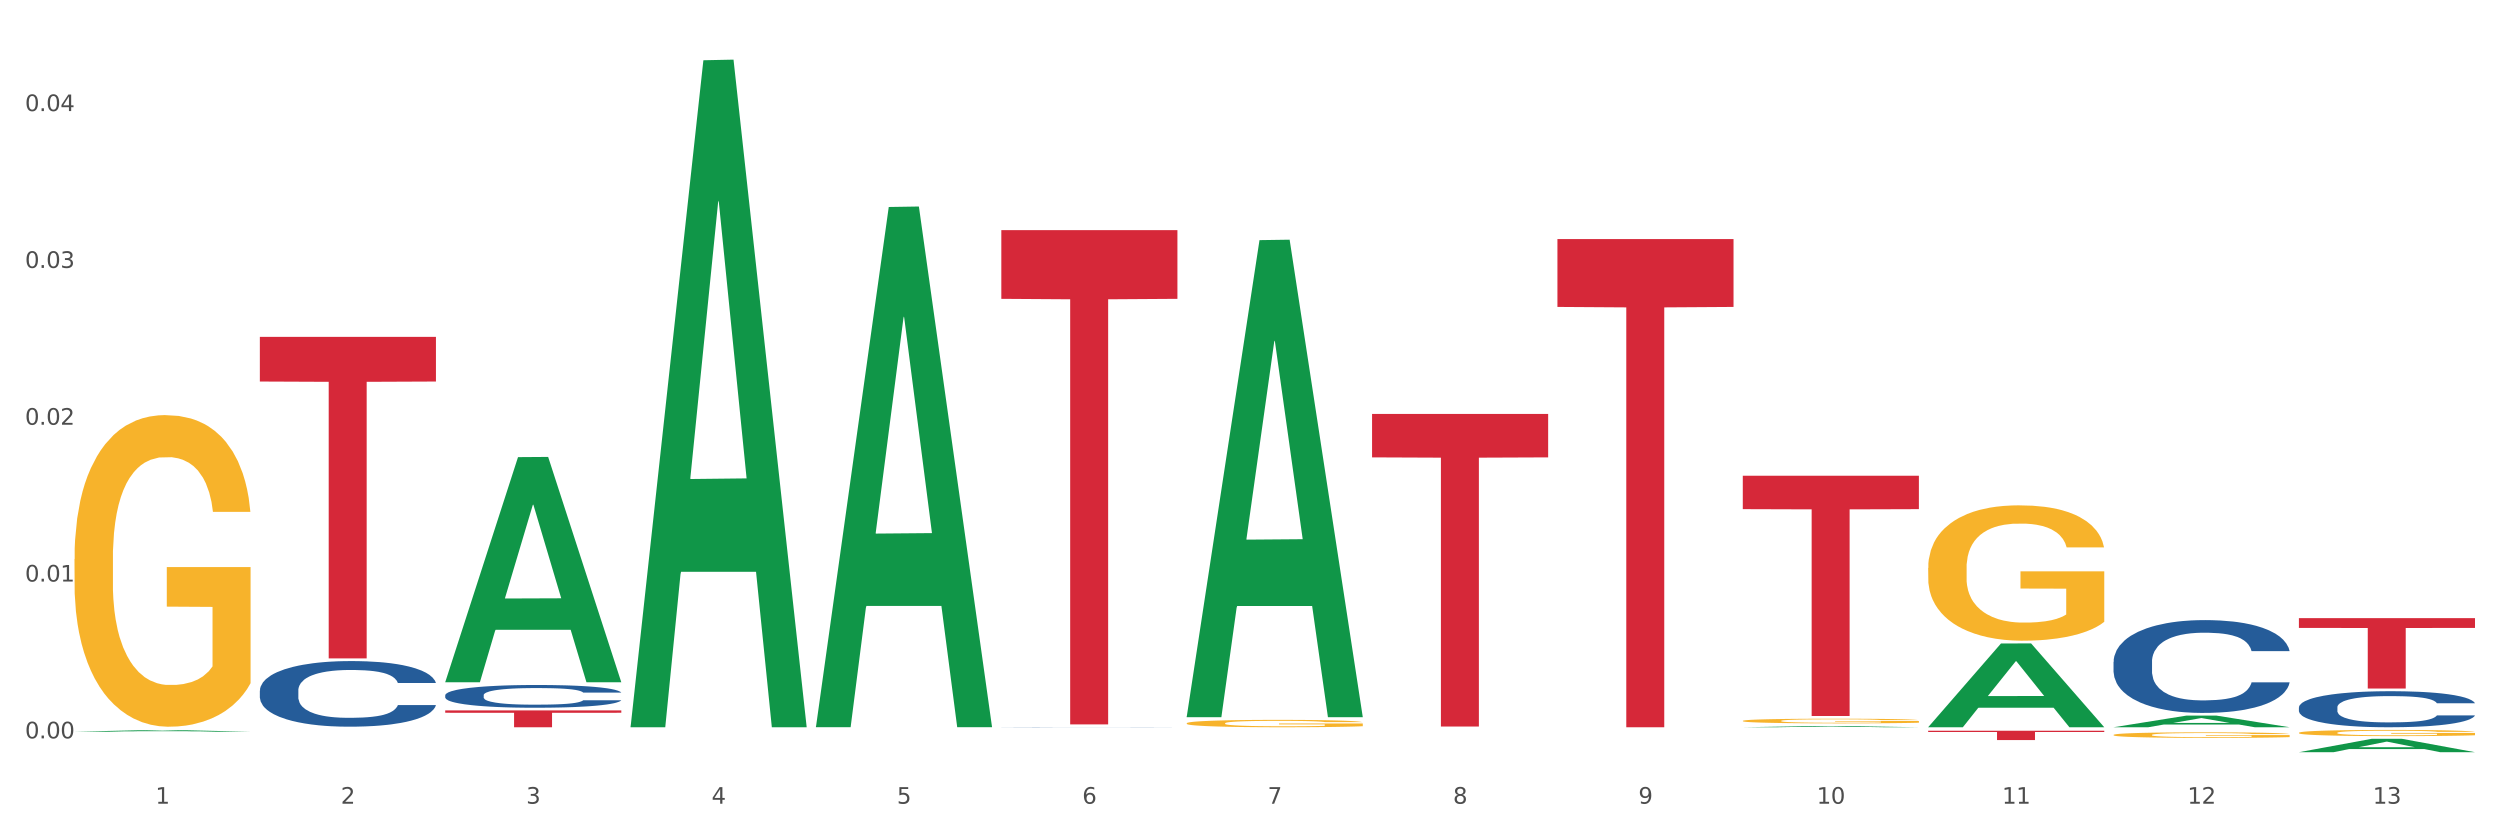<?xml version="1.0" encoding="utf-8" standalone="no"?>
<!DOCTYPE svg PUBLIC "-//W3C//DTD SVG 1.1//EN"
  "http://www.w3.org/Graphics/SVG/1.1/DTD/svg11.dtd">
<svg xmlns:xlink="http://www.w3.org/1999/xlink" width="1080pt" height="360pt" viewBox="0 0 1080 360" xmlns="http://www.w3.org/2000/svg" version="1.1">
 <rect x="0" y="0" width="1080" height="360" fill="#333333" stroke="none"/>
 <defs>
  <style type="text/css">*{stroke-linejoin: round; stroke-linecap: butt}</style>
 </defs>
 <g id="figure_1">
  <g id="patch_1">
   <path d="M 0 360 
L 1080 360 
L 1080 0 
L 0 0 
z
" style="fill: #ffffff; stroke: #ffffff; stroke-linejoin: miter"/>
  </g>
  <g id="axes_1">
   <g id="matplotlib.axis_1">
    <g id="xtick_1">
     <g id="text_1">
      <!-- 1 -->
      <g style="fill: #4d4d4d" transform="translate(67.159 347.204) scale(0.096 -0.096)">
       <defs>
        <path id="DejaVuSans-31" d="M 794 531 
L 1825 531 
L 1825 4091 
L 703 3866 
L 703 4441 
L 1819 4666 
L 2450 4666 
L 2450 531 
L 3481 531 
L 3481 0 
L 794 0 
L 794 531 
z
" transform="scale(0.016)"/>
       </defs>
       <use xlink:href="#DejaVuSans-31"/>
      </g>
     </g>
    </g>
    <g id="xtick_2">
     <g id="text_2">
      <!-- 2 -->
      <g style="fill: #4d4d4d" transform="translate(147.238 347.204) scale(0.096 -0.096)">
       <defs>
        <path id="DejaVuSans-32" d="M 1228 531 
L 3431 531 
L 3431 0 
L 469 0 
L 469 531 
Q 828 903 1448 1529 
Q 2069 2156 2228 2338 
Q 2531 2678 2651 2914 
Q 2772 3150 2772 3378 
Q 2772 3750 2511 3984 
Q 2250 4219 1831 4219 
Q 1534 4219 1204 4116 
Q 875 4013 500 3803 
L 500 4441 
Q 881 4594 1212 4672 
Q 1544 4750 1819 4750 
Q 2544 4750 2975 4387 
Q 3406 4025 3406 3419 
Q 3406 3131 3298 2873 
Q 3191 2616 2906 2266 
Q 2828 2175 2409 1742 
Q 1991 1309 1228 531 
z
" transform="scale(0.016)"/>
       </defs>
       <use xlink:href="#DejaVuSans-32"/>
      </g>
     </g>
    </g>
    <g id="xtick_3">
     <g id="text_3">
      <!-- 3 -->
      <g style="fill: #4d4d4d" transform="translate(227.317 347.204) scale(0.096 -0.096)">
       <defs>
        <path id="DejaVuSans-33" d="M 2597 2516 
Q 3050 2419 3304 2112 
Q 3559 1806 3559 1356 
Q 3559 666 3084 287 
Q 2609 -91 1734 -91 
Q 1441 -91 1130 -33 
Q 819 25 488 141 
L 488 750 
Q 750 597 1062 519 
Q 1375 441 1716 441 
Q 2309 441 2620 675 
Q 2931 909 2931 1356 
Q 2931 1769 2642 2001 
Q 2353 2234 1838 2234 
L 1294 2234 
L 1294 2753 
L 1863 2753 
Q 2328 2753 2575 2939 
Q 2822 3125 2822 3475 
Q 2822 3834 2567 4026 
Q 2313 4219 1838 4219 
Q 1578 4219 1281 4162 
Q 984 4106 628 3988 
L 628 4550 
Q 988 4650 1302 4700 
Q 1616 4750 1894 4750 
Q 2613 4750 3031 4423 
Q 3450 4097 3450 3541 
Q 3450 3153 3228 2886 
Q 3006 2619 2597 2516 
z
" transform="scale(0.016)"/>
       </defs>
       <use xlink:href="#DejaVuSans-33"/>
      </g>
     </g>
    </g>
    <g id="xtick_4">
     <g id="text_4">
      <!-- 4 -->
      <g style="fill: #4d4d4d" transform="translate(307.396 347.204) scale(0.096 -0.096)">
       <defs>
        <path id="DejaVuSans-34" d="M 2419 4116 
L 825 1625 
L 2419 1625 
L 2419 4116 
z
M 2253 4666 
L 3047 4666 
L 3047 1625 
L 3713 1625 
L 3713 1100 
L 3047 1100 
L 3047 0 
L 2419 0 
L 2419 1100 
L 313 1100 
L 313 1709 
L 2253 4666 
z
" transform="scale(0.016)"/>
       </defs>
       <use xlink:href="#DejaVuSans-34"/>
      </g>
     </g>
    </g>
    <g id="xtick_5">
     <g id="text_5">
      <!-- 5 -->
      <g style="fill: #4d4d4d" transform="translate(387.475 347.204) scale(0.096 -0.096)">
       <defs>
        <path id="DejaVuSans-35" d="M 691 4666 
L 3169 4666 
L 3169 4134 
L 1269 4134 
L 1269 2991 
Q 1406 3038 1543 3061 
Q 1681 3084 1819 3084 
Q 2600 3084 3056 2656 
Q 3513 2228 3513 1497 
Q 3513 744 3044 326 
Q 2575 -91 1722 -91 
Q 1428 -91 1123 -41 
Q 819 9 494 109 
L 494 744 
Q 775 591 1075 516 
Q 1375 441 1709 441 
Q 2250 441 2565 725 
Q 2881 1009 2881 1497 
Q 2881 1984 2565 2268 
Q 2250 2553 1709 2553 
Q 1456 2553 1204 2497 
Q 953 2441 691 2322 
L 691 4666 
z
" transform="scale(0.016)"/>
       </defs>
       <use xlink:href="#DejaVuSans-35"/>
      </g>
     </g>
    </g>
    <g id="xtick_6">
     <g id="text_6">
      <!-- 6 -->
      <g style="fill: #4d4d4d" transform="translate(467.554 347.204) scale(0.096 -0.096)">
       <defs>
        <path id="DejaVuSans-36" d="M 2113 2584 
Q 1688 2584 1439 2293 
Q 1191 2003 1191 1497 
Q 1191 994 1439 701 
Q 1688 409 2113 409 
Q 2538 409 2786 701 
Q 3034 994 3034 1497 
Q 3034 2003 2786 2293 
Q 2538 2584 2113 2584 
z
M 3366 4563 
L 3366 3988 
Q 3128 4100 2886 4159 
Q 2644 4219 2406 4219 
Q 1781 4219 1451 3797 
Q 1122 3375 1075 2522 
Q 1259 2794 1537 2939 
Q 1816 3084 2150 3084 
Q 2853 3084 3261 2657 
Q 3669 2231 3669 1497 
Q 3669 778 3244 343 
Q 2819 -91 2113 -91 
Q 1303 -91 875 529 
Q 447 1150 447 2328 
Q 447 3434 972 4092 
Q 1497 4750 2381 4750 
Q 2619 4750 2861 4703 
Q 3103 4656 3366 4563 
z
" transform="scale(0.016)"/>
       </defs>
       <use xlink:href="#DejaVuSans-36"/>
      </g>
     </g>
    </g>
    <g id="xtick_7">
     <g id="text_7">
      <!-- 7 -->
      <g style="fill: #4d4d4d" transform="translate(547.634 347.204) scale(0.096 -0.096)">
       <defs>
        <path id="DejaVuSans-37" d="M 525 4666 
L 3525 4666 
L 3525 4397 
L 1831 0 
L 1172 0 
L 2766 4134 
L 525 4134 
L 525 4666 
z
" transform="scale(0.016)"/>
       </defs>
       <use xlink:href="#DejaVuSans-37"/>
      </g>
     </g>
    </g>
    <g id="xtick_8">
     <g id="text_8">
      <!-- 8 -->
      <g style="fill: #4d4d4d" transform="translate(627.713 347.204) scale(0.096 -0.096)">
       <defs>
        <path id="DejaVuSans-38" d="M 2034 2216 
Q 1584 2216 1326 1975 
Q 1069 1734 1069 1313 
Q 1069 891 1326 650 
Q 1584 409 2034 409 
Q 2484 409 2743 651 
Q 3003 894 3003 1313 
Q 3003 1734 2745 1975 
Q 2488 2216 2034 2216 
z
M 1403 2484 
Q 997 2584 770 2862 
Q 544 3141 544 3541 
Q 544 4100 942 4425 
Q 1341 4750 2034 4750 
Q 2731 4750 3128 4425 
Q 3525 4100 3525 3541 
Q 3525 3141 3298 2862 
Q 3072 2584 2669 2484 
Q 3125 2378 3379 2068 
Q 3634 1759 3634 1313 
Q 3634 634 3220 271 
Q 2806 -91 2034 -91 
Q 1263 -91 848 271 
Q 434 634 434 1313 
Q 434 1759 690 2068 
Q 947 2378 1403 2484 
z
M 1172 3481 
Q 1172 3119 1398 2916 
Q 1625 2713 2034 2713 
Q 2441 2713 2670 2916 
Q 2900 3119 2900 3481 
Q 2900 3844 2670 4047 
Q 2441 4250 2034 4250 
Q 1625 4250 1398 4047 
Q 1172 3844 1172 3481 
z
" transform="scale(0.016)"/>
       </defs>
       <use xlink:href="#DejaVuSans-38"/>
      </g>
     </g>
    </g>
    <g id="xtick_9">
     <g id="text_9">
      <!-- 9 -->
      <g style="fill: #4d4d4d" transform="translate(707.792 347.204) scale(0.096 -0.096)">
       <defs>
        <path id="DejaVuSans-39" d="M 703 97 
L 703 672 
Q 941 559 1184 500 
Q 1428 441 1663 441 
Q 2288 441 2617 861 
Q 2947 1281 2994 2138 
Q 2813 1869 2534 1725 
Q 2256 1581 1919 1581 
Q 1219 1581 811 2004 
Q 403 2428 403 3163 
Q 403 3881 828 4315 
Q 1253 4750 1959 4750 
Q 2769 4750 3195 4129 
Q 3622 3509 3622 2328 
Q 3622 1225 3098 567 
Q 2575 -91 1691 -91 
Q 1453 -91 1209 -44 
Q 966 3 703 97 
z
M 1959 2075 
Q 2384 2075 2632 2365 
Q 2881 2656 2881 3163 
Q 2881 3666 2632 3958 
Q 2384 4250 1959 4250 
Q 1534 4250 1286 3958 
Q 1038 3666 1038 3163 
Q 1038 2656 1286 2365 
Q 1534 2075 1959 2075 
z
" transform="scale(0.016)"/>
       </defs>
       <use xlink:href="#DejaVuSans-39"/>
      </g>
     </g>
    </g>
    <g id="xtick_10">
     <g id="text_10">
      <!-- 10 -->
      <g style="fill: #4d4d4d" transform="translate(784.817 347.204) scale(0.096 -0.096)">
       <defs>
        <path id="DejaVuSans-30" d="M 2034 4250 
Q 1547 4250 1301 3770 
Q 1056 3291 1056 2328 
Q 1056 1369 1301 889 
Q 1547 409 2034 409 
Q 2525 409 2770 889 
Q 3016 1369 3016 2328 
Q 3016 3291 2770 3770 
Q 2525 4250 2034 4250 
z
M 2034 4750 
Q 2819 4750 3233 4129 
Q 3647 3509 3647 2328 
Q 3647 1150 3233 529 
Q 2819 -91 2034 -91 
Q 1250 -91 836 529 
Q 422 1150 422 2328 
Q 422 3509 836 4129 
Q 1250 4750 2034 4750 
z
" transform="scale(0.016)"/>
       </defs>
       <use xlink:href="#DejaVuSans-31"/>
       <use xlink:href="#DejaVuSans-30" transform="translate(63.623 0)"/>
      </g>
     </g>
    </g>
    <g id="xtick_11">
     <g id="text_11">
      <!-- 11 -->
      <g style="fill: #4d4d4d" transform="translate(864.896 347.204) scale(0.096 -0.096)">
       <use xlink:href="#DejaVuSans-31"/>
       <use xlink:href="#DejaVuSans-31" transform="translate(63.623 0)"/>
      </g>
     </g>
    </g>
    <g id="xtick_12">
     <g id="text_12">
      <!-- 12 -->
      <g style="fill: #4d4d4d" transform="translate(944.975 347.204) scale(0.096 -0.096)">
       <use xlink:href="#DejaVuSans-31"/>
       <use xlink:href="#DejaVuSans-32" transform="translate(63.623 0)"/>
      </g>
     </g>
    </g>
    <g id="xtick_13">
     <g id="text_13">
      <!-- 13 -->
      <g style="fill: #4d4d4d" transform="translate(1025.054 347.204) scale(0.096 -0.096)">
       <use xlink:href="#DejaVuSans-31"/>
       <use xlink:href="#DejaVuSans-33" transform="translate(63.623 0)"/>
      </g>
     </g>
    </g>
    <g id="xtick_14"/>
    <g id="xtick_15"/>
    <g id="xtick_16"/>
    <g id="xtick_17"/>
    <g id="xtick_18"/>
    <g id="xtick_19"/>
    <g id="xtick_20"/>
    <g id="xtick_21"/>
    <g id="xtick_22"/>
    <g id="xtick_23"/>
    <g id="xtick_24"/>
    <g id="xtick_25"/>
   </g>
   <g id="matplotlib.axis_2">
    <g id="ytick_1">
     <g id="text_14">
      <!-- 0.00 -->
      <g style="fill: #4d4d4d" transform="translate(10.8 318.98) scale(0.096 -0.096)">
       <defs>
        <path id="DejaVuSans-2e" d="M 684 794 
L 1344 794 
L 1344 0 
L 684 0 
L 684 794 
z
" transform="scale(0.016)"/>
       </defs>
       <use xlink:href="#DejaVuSans-30"/>
       <use xlink:href="#DejaVuSans-2e" transform="translate(63.623 0)"/>
       <use xlink:href="#DejaVuSans-30" transform="translate(95.41 0)"/>
       <use xlink:href="#DejaVuSans-30" transform="translate(159.033 0)"/>
      </g>
     </g>
    </g>
    <g id="ytick_2">
     <g id="text_15">
      <!-- 0.01 -->
      <g style="fill: #4d4d4d" transform="translate(10.8 251.233) scale(0.096 -0.096)">
       <use xlink:href="#DejaVuSans-30"/>
       <use xlink:href="#DejaVuSans-2e" transform="translate(63.623 0)"/>
       <use xlink:href="#DejaVuSans-30" transform="translate(95.41 0)"/>
       <use xlink:href="#DejaVuSans-31" transform="translate(159.033 0)"/>
      </g>
     </g>
    </g>
    <g id="ytick_3">
     <g id="text_16">
      <!-- 0.02 -->
      <g style="fill: #4d4d4d" transform="translate(10.8 183.486) scale(0.096 -0.096)">
       <use xlink:href="#DejaVuSans-30"/>
       <use xlink:href="#DejaVuSans-2e" transform="translate(63.623 0)"/>
       <use xlink:href="#DejaVuSans-30" transform="translate(95.41 0)"/>
       <use xlink:href="#DejaVuSans-32" transform="translate(159.033 0)"/>
      </g>
     </g>
    </g>
    <g id="ytick_4">
     <g id="text_17">
      <!-- 0.03 -->
      <g style="fill: #4d4d4d" transform="translate(10.8 115.74) scale(0.096 -0.096)">
       <use xlink:href="#DejaVuSans-30"/>
       <use xlink:href="#DejaVuSans-2e" transform="translate(63.623 0)"/>
       <use xlink:href="#DejaVuSans-30" transform="translate(95.41 0)"/>
       <use xlink:href="#DejaVuSans-33" transform="translate(159.033 0)"/>
      </g>
     </g>
    </g>
    <g id="ytick_5">
     <g id="text_18">
      <!-- 0.04 -->
      <g style="fill: #4d4d4d" transform="translate(10.8 47.993) scale(0.096 -0.096)">
       <use xlink:href="#DejaVuSans-30"/>
       <use xlink:href="#DejaVuSans-2e" transform="translate(63.623 0)"/>
       <use xlink:href="#DejaVuSans-30" transform="translate(95.41 0)"/>
       <use xlink:href="#DejaVuSans-34" transform="translate(159.033 0)"/>
      </g>
     </g>
    </g>
    <g id="ytick_6"/>
    <g id="ytick_7"/>
    <g id="ytick_8"/>
    <g id="ytick_9"/>
   </g>
   <g id="PolyCollection_1">
    <path d="M 32.175 316.103 
L 32.253 316.102 
L 63.625 315.386 
L 76.644 315.385 
L 108.25 316.104 
L 93.192 316.104 
L 86.369 315.937 
L 53.978 315.937 
L 53.743 315.939 
L 47.155 316.104 
L 32.175 316.104 
L 32.175 316.103 
L 58.056 315.837 
L 82.291 315.836 
L 70.291 315.538 
L 70.134 315.537 
L 69.977 315.539 
L 57.978 315.836 
L 58.056 315.837 
L 32.175 316.103 
z
" clip-path="url(#p2f37d69c6c)" style="fill: #109648"/>
    <path d="M 913.046 317.477 
L 913.135 317.475 
L 913.135 317.395 
L 913.315 317.327 
L 914.213 317.162 
L 915.561 317.025 
L 916.549 316.953 
L 917.537 316.893 
L 918.704 316.834 
L 920.141 316.772 
L 922.746 316.681 
L 924.363 316.635 
L 926.339 316.587 
L 929.931 316.516 
L 932.536 316.477 
L 935.231 316.443 
L 939.632 316.404 
L 942.506 316.386 
L 945.559 316.373 
L 949.242 316.364 
L 952.026 316.362 
L 958.134 316.369 
L 963.343 316.388 
L 965.858 316.404 
L 969.092 316.43 
L 970.798 316.448 
L 973.582 316.483 
L 976.457 316.529 
L 978.433 316.569 
L 981.397 316.644 
L 983.642 316.719 
L 985.708 316.811 
L 986.786 316.875 
L 987.594 316.935 
L 988.312 317.003 
L 989.031 317.111 
L 972.864 317.111 
L 972.235 317.034 
L 971.247 316.961 
L 969.81 316.891 
L 968.553 316.847 
L 966.397 316.792 
L 964.421 316.756 
L 962.355 316.73 
L 959.84 316.708 
L 957.864 316.697 
L 955.08 316.688 
L 949.601 316.69 
L 945.919 316.708 
L 943.404 316.73 
L 941.787 316.75 
L 940.35 316.772 
L 938.733 316.803 
L 936.847 316.849 
L 935.5 316.891 
L 934.153 316.944 
L 933.075 316.997 
L 932.087 317.058 
L 931.279 317.124 
L 930.65 317.193 
L 930.111 317.276 
L 929.662 317.415 
L 929.662 317.717 
L 929.841 317.785 
L 930.291 317.876 
L 930.829 317.944 
L 931.728 318.026 
L 932.536 318.081 
L 934.063 318.16 
L 935.769 318.226 
L 937.117 318.268 
L 938.464 318.303 
L 940.799 318.352 
L 943.404 318.391 
L 945.649 318.416 
L 948.703 318.438 
L 950.769 318.447 
L 952.565 318.451 
L 956.966 318.451 
L 960.11 318.444 
L 963.613 318.429 
L 966.307 318.409 
L 968.553 318.385 
L 971.068 318.345 
L 972.684 318.308 
L 972.684 317.847 
L 952.925 317.845 
L 952.925 317.539 
L 989.121 317.539 
L 989.121 318.438 
L 987.594 318.484 
L 985.887 318.526 
L 984.091 318.563 
L 981.397 318.61 
L 978.163 318.654 
L 975.289 318.684 
L 972.235 318.711 
L 968.643 318.735 
L 963.972 318.757 
L 961.098 318.766 
L 957.505 318.773 
L 953.284 318.775 
L 949.601 318.77 
L 946.009 318.759 
L 942.236 318.74 
L 938.554 318.711 
L 935.769 318.682 
L 932.985 318.647 
L 930.021 318.601 
L 927.686 318.557 
L 925.89 318.517 
L 923.914 318.466 
L 921.758 318.4 
L 920.141 318.341 
L 918.704 318.279 
L 917.177 318.2 
L 916.099 318.131 
L 915.022 318.045 
L 914.393 317.982 
L 913.674 317.882 
L 913.135 317.744 
L 913.046 317.477 
z
" clip-path="url(#p2f37d69c6c)" style="fill: #f7b32b"/>
    <path d="M 993.125 316.567 
L 993.215 316.564 
L 993.215 316.476 
L 993.394 316.401 
L 994.292 316.218 
L 995.64 316.067 
L 996.628 315.986 
L 997.616 315.92 
L 998.783 315.854 
L 1000.22 315.786 
L 1002.825 315.686 
L 1004.442 315.635 
L 1006.418 315.581 
L 1010.01 315.503 
L 1012.615 315.459 
L 1015.31 315.423 
L 1019.711 315.379 
L 1022.585 315.359 
L 1025.639 315.345 
L 1029.321 315.335 
L 1032.105 315.332 
L 1038.213 315.34 
L 1043.422 315.362 
L 1045.937 315.379 
L 1049.171 315.408 
L 1050.877 315.427 
L 1053.662 315.466 
L 1056.536 315.518 
L 1058.512 315.562 
L 1061.476 315.645 
L 1063.721 315.728 
L 1065.787 315.83 
L 1066.865 315.901 
L 1067.673 315.967 
L 1068.392 316.042 
L 1069.11 316.162 
L 1052.943 316.162 
L 1052.314 316.076 
L 1051.326 315.996 
L 1049.889 315.918 
L 1048.632 315.869 
L 1046.476 315.808 
L 1044.5 315.769 
L 1042.434 315.74 
L 1039.92 315.715 
L 1037.944 315.703 
L 1035.159 315.693 
L 1029.68 315.696 
L 1025.998 315.715 
L 1023.483 315.74 
L 1021.866 315.762 
L 1020.429 315.786 
L 1018.813 315.82 
L 1016.926 315.871 
L 1015.579 315.918 
L 1014.232 315.976 
L 1013.154 316.035 
L 1012.166 316.103 
L 1011.358 316.176 
L 1010.729 316.252 
L 1010.19 316.345 
L 1009.741 316.498 
L 1009.741 316.833 
L 1009.921 316.908 
L 1010.37 317.008 
L 1010.909 317.084 
L 1011.807 317.174 
L 1012.615 317.235 
L 1014.142 317.323 
L 1015.849 317.396 
L 1017.196 317.443 
L 1018.543 317.482 
L 1020.878 317.535 
L 1023.483 317.579 
L 1025.728 317.606 
L 1028.782 317.63 
L 1030.848 317.64 
L 1032.644 317.645 
L 1037.045 317.645 
L 1040.189 317.638 
L 1043.692 317.621 
L 1046.386 317.599 
L 1048.632 317.572 
L 1051.147 317.528 
L 1052.763 317.486 
L 1052.763 316.977 
L 1033.004 316.974 
L 1033.004 316.635 
L 1069.2 316.635 
L 1069.2 317.63 
L 1067.673 317.682 
L 1065.967 317.728 
L 1064.17 317.769 
L 1061.476 317.821 
L 1058.242 317.869 
L 1055.368 317.904 
L 1052.314 317.933 
L 1048.722 317.96 
L 1044.051 317.984 
L 1041.177 317.994 
L 1037.584 318.001 
L 1033.363 318.004 
L 1029.68 317.999 
L 1026.088 317.987 
L 1022.315 317.965 
L 1018.633 317.933 
L 1015.849 317.901 
L 1013.064 317.862 
L 1010.1 317.811 
L 1007.765 317.762 
L 1005.969 317.718 
L 1003.993 317.662 
L 1001.837 317.589 
L 1000.22 317.523 
L 998.783 317.455 
L 997.256 317.367 
L 996.179 317.291 
L 995.101 317.196 
L 994.472 317.125 
L 993.754 317.016 
L 993.215 316.862 
L 993.125 316.567 
z
" clip-path="url(#p2f37d69c6c)" style="fill: #f7b32b"/>
    <path d="M 993.125 267.038 
L 1069.2 267.038 
L 1069.2 271.264 
L 1039.275 271.292 
L 1039.275 297.445 
L 1022.87 297.445 
L 1022.87 271.292 
L 993.125 271.264 
L 993.125 267.067 
L 993.125 267.038 
z
" clip-path="url(#p2f37d69c6c)" style="fill: #d62839"/>
    <path d="M 832.967 315.663 
L 909.042 315.663 
L 909.042 316.226 
L 879.116 316.23 
L 879.116 319.714 
L 862.712 319.714 
L 862.712 316.23 
L 832.967 316.226 
L 832.967 315.667 
L 832.967 315.663 
z
" clip-path="url(#p2f37d69c6c)" style="fill: #d62839"/>
    <path d="M 752.887 205.525 
L 828.963 205.525 
L 828.963 219.949 
L 799.037 220.047 
L 799.037 309.323 
L 782.632 309.323 
L 782.632 220.047 
L 752.887 219.949 
L 752.887 205.622 
L 752.887 205.525 
z
" clip-path="url(#p2f37d69c6c)" style="fill: #d62839"/>
    <path d="M 672.808 103.284 
L 748.883 103.284 
L 748.883 132.591 
L 718.958 132.789 
L 718.958 314.174 
L 702.553 314.174 
L 702.553 132.789 
L 672.808 132.591 
L 672.808 103.482 
L 672.808 103.284 
z
" clip-path="url(#p2f37d69c6c)" style="fill: #d62839"/>
    <path d="M 592.729 178.819 
L 668.804 178.819 
L 668.804 197.585 
L 638.879 197.712 
L 638.879 313.862 
L 622.474 313.862 
L 622.474 197.712 
L 592.729 197.585 
L 592.729 178.946 
L 592.729 178.819 
z
" clip-path="url(#p2f37d69c6c)" style="fill: #d62839"/>
    <path d="M 832.967 245.331 
L 833.056 245.278 
L 833.056 243.355 
L 833.236 241.699 
L 834.134 237.694 
L 835.481 234.382 
L 836.469 232.62 
L 837.457 231.177 
L 838.625 229.735 
L 840.062 228.24 
L 842.667 226.05 
L 844.283 224.928 
L 846.259 223.753 
L 849.852 222.044 
L 852.457 221.083 
L 855.151 220.282 
L 859.552 219.32 
L 862.427 218.893 
L 865.48 218.573 
L 869.163 218.359 
L 871.947 218.305 
L 878.055 218.466 
L 883.264 218.946 
L 885.779 219.32 
L 889.012 219.961 
L 890.719 220.389 
L 893.503 221.243 
L 896.377 222.365 
L 898.353 223.326 
L 901.317 225.142 
L 903.563 226.958 
L 905.629 229.201 
L 906.706 230.75 
L 907.515 232.192 
L 908.233 233.848 
L 908.952 236.465 
L 892.785 236.465 
L 892.156 234.596 
L 891.168 232.833 
L 889.731 231.124 
L 888.474 230.056 
L 886.318 228.721 
L 884.342 227.866 
L 882.276 227.225 
L 879.761 226.691 
L 877.785 226.424 
L 875.001 226.21 
L 869.522 226.264 
L 865.84 226.691 
L 863.325 227.225 
L 861.708 227.706 
L 860.271 228.24 
L 858.654 228.988 
L 856.768 230.109 
L 855.421 231.124 
L 854.074 232.406 
L 852.996 233.688 
L 852.008 235.183 
L 851.199 236.786 
L 850.571 238.441 
L 850.032 240.471 
L 849.583 243.836 
L 849.583 251.153 
L 849.762 252.809 
L 850.211 254.999 
L 850.75 256.654 
L 851.648 258.63 
L 852.457 259.966 
L 853.984 261.889 
L 855.69 263.491 
L 857.038 264.506 
L 858.385 265.36 
L 860.72 266.535 
L 863.325 267.497 
L 865.57 268.084 
L 868.624 268.618 
L 870.69 268.832 
L 872.486 268.939 
L 876.887 268.939 
L 880.031 268.778 
L 883.534 268.405 
L 886.228 267.924 
L 888.474 267.336 
L 890.988 266.375 
L 892.605 265.467 
L 892.605 254.304 
L 872.845 254.251 
L 872.845 246.827 
L 909.042 246.827 
L 909.042 268.618 
L 907.515 269.74 
L 905.808 270.755 
L 904.012 271.663 
L 901.317 272.784 
L 898.084 273.852 
L 895.21 274.6 
L 892.156 275.241 
L 888.563 275.829 
L 883.893 276.363 
L 881.019 276.576 
L 877.426 276.737 
L 873.205 276.79 
L 869.522 276.683 
L 865.929 276.416 
L 862.157 275.935 
L 858.475 275.241 
L 855.69 274.547 
L 852.906 273.692 
L 849.942 272.571 
L 847.607 271.502 
L 845.81 270.541 
L 843.834 269.313 
L 841.679 267.71 
L 840.062 266.268 
L 838.625 264.773 
L 837.098 262.85 
L 836.02 261.194 
L 834.942 259.111 
L 834.314 257.562 
L 833.595 255.159 
L 833.056 251.794 
L 832.967 245.331 
z
" clip-path="url(#p2f37d69c6c)" style="fill: #f7b32b"/>
    <path d="M 432.571 99.426 
L 508.646 99.426 
L 508.646 129.096 
L 478.721 129.296 
L 478.721 312.931 
L 462.316 312.931 
L 462.316 129.296 
L 432.571 129.096 
L 432.571 99.626 
L 432.571 99.426 
z
" clip-path="url(#p2f37d69c6c)" style="fill: #d62839"/>
    <path d="M 112.254 145.517 
L 188.329 145.517 
L 188.329 164.82 
L 158.404 164.951 
L 158.404 284.423 
L 141.999 284.423 
L 141.999 164.951 
L 112.254 164.82 
L 112.254 145.647 
L 112.254 145.517 
z
" clip-path="url(#p2f37d69c6c)" style="fill: #d62839"/>
    <path d="M 112.254 298.32 
L 112.344 298.294 
L 112.344 297.569 
L 112.614 296.585 
L 113.603 294.773 
L 114.862 293.401 
L 117.02 291.795 
L 118.189 291.122 
L 119.718 290.371 
L 122.865 289.154 
L 126.462 288.119 
L 128.98 287.549 
L 130.868 287.187 
L 135.095 286.539 
L 137.523 286.255 
L 140.04 286.022 
L 142.199 285.866 
L 145.796 285.685 
L 148.673 285.607 
L 152 285.582 
L 154.788 285.607 
L 158.475 285.711 
L 163.87 286.022 
L 165.938 286.203 
L 168.726 286.514 
L 171.604 286.928 
L 173.942 287.342 
L 176.639 287.938 
L 179.427 288.714 
L 182.125 289.698 
L 184.013 290.604 
L 185.542 291.562 
L 186.891 292.727 
L 187.88 293.996 
L 188.329 295.058 
L 171.873 295.058 
L 171.424 294.1 
L 170.525 293.064 
L 169.625 292.365 
L 168.636 291.795 
L 167.107 291.148 
L 165.759 290.734 
L 163.51 290.242 
L 161.442 289.931 
L 159.734 289.75 
L 157.665 289.595 
L 153.259 289.439 
L 150.112 289.439 
L 148.134 289.491 
L 145.706 289.62 
L 143.637 289.802 
L 141.209 290.112 
L 139.321 290.449 
L 137.433 290.889 
L 136.354 291.2 
L 134.735 291.769 
L 133.656 292.235 
L 132.217 293.038 
L 131.408 293.608 
L 129.969 295.083 
L 129.34 296.171 
L 129.07 296.922 
L 128.89 297.75 
L 128.89 301.789 
L 129.43 303.602 
L 129.879 304.378 
L 130.599 305.259 
L 131.947 306.398 
L 133.926 307.511 
L 135.994 308.314 
L 137.702 308.806 
L 139.321 309.168 
L 140.94 309.453 
L 142.918 309.712 
L 144.537 309.867 
L 146.965 310.022 
L 149.842 310.1 
L 152.09 310.1 
L 156.676 309.971 
L 158.745 309.841 
L 160.723 309.66 
L 162.881 309.375 
L 164.59 309.064 
L 165.579 308.831 
L 167.197 308.34 
L 168.456 307.822 
L 169.535 307.226 
L 170.255 306.708 
L 171.064 305.932 
L 171.694 305.051 
L 171.873 304.585 
L 188.329 304.585 
L 187.97 305.517 
L 187.34 306.424 
L 186.081 307.64 
L 185.092 308.34 
L 183.563 309.194 
L 181.945 309.919 
L 179.697 310.721 
L 177.628 311.317 
L 175.47 311.835 
L 173.132 312.301 
L 168.906 312.948 
L 167.377 313.129 
L 164.14 313.44 
L 161.622 313.621 
L 157.935 313.802 
L 154.158 313.906 
L 150.202 313.932 
L 146.695 313.88 
L 142.828 313.725 
L 140.4 313.569 
L 137.702 313.336 
L 134.555 312.974 
L 131.588 312.534 
L 128.8 312.016 
L 126.192 311.421 
L 123.764 310.747 
L 120.617 309.634 
L 118.279 308.547 
L 116.57 307.537 
L 115.401 306.683 
L 114.232 305.595 
L 113.603 304.844 
L 112.614 303.032 
L 112.254 301.349 
L 112.254 298.32 
z
" clip-path="url(#p2f37d69c6c)" style="fill: #255c99"/>
    <path d="M 32.175 241.53 
L 32.265 241.407 
L 32.265 236.98 
L 32.444 233.169 
L 33.343 223.947 
L 34.69 216.324 
L 35.678 212.267 
L 36.666 208.947 
L 37.833 205.628 
L 39.271 202.185 
L 41.875 197.144 
L 43.492 194.562 
L 45.468 191.857 
L 49.061 187.922 
L 51.665 185.709 
L 54.36 183.865 
L 58.761 181.652 
L 61.635 180.668 
L 64.689 179.931 
L 68.371 179.439 
L 71.156 179.316 
L 77.263 179.685 
L 82.473 180.791 
L 84.988 181.652 
L 88.221 183.127 
L 89.927 184.111 
L 92.712 186.078 
L 95.586 188.66 
L 97.562 190.873 
L 100.526 195.054 
L 102.771 199.234 
L 104.837 204.398 
L 105.915 207.964 
L 106.723 211.283 
L 107.442 215.095 
L 108.16 221.12 
L 91.993 221.12 
L 91.365 216.816 
L 90.377 212.759 
L 88.939 208.824 
L 87.682 206.365 
L 85.526 203.291 
L 83.55 201.324 
L 81.485 199.849 
L 78.97 198.619 
L 76.994 198.005 
L 74.209 197.513 
L 68.731 197.636 
L 65.048 198.619 
L 62.533 199.849 
L 60.917 200.955 
L 59.479 202.185 
L 57.863 203.906 
L 55.977 206.488 
L 54.629 208.824 
L 53.282 211.775 
L 52.204 214.726 
L 51.216 218.169 
L 50.408 221.857 
L 49.779 225.669 
L 49.24 230.341 
L 48.791 238.087 
L 48.791 254.931 
L 48.971 258.743 
L 49.42 263.784 
L 49.959 267.596 
L 50.857 272.145 
L 51.665 275.219 
L 53.192 279.645 
L 54.899 283.333 
L 56.246 285.67 
L 57.593 287.637 
L 59.929 290.342 
L 62.533 292.555 
L 64.779 293.907 
L 67.832 295.137 
L 69.898 295.629 
L 71.695 295.875 
L 76.096 295.875 
L 79.239 295.506 
L 82.742 294.645 
L 85.437 293.538 
L 87.682 292.186 
L 90.197 289.973 
L 91.814 287.883 
L 91.814 262.186 
L 72.054 262.063 
L 72.054 244.972 
L 108.25 244.972 
L 108.25 295.137 
L 106.723 297.719 
L 105.017 300.055 
L 103.22 302.145 
L 100.526 304.727 
L 97.292 307.186 
L 94.418 308.908 
L 91.365 310.383 
L 87.772 311.735 
L 83.101 312.965 
L 80.227 313.457 
L 76.635 313.826 
L 72.413 313.949 
L 68.731 313.703 
L 65.138 313.088 
L 61.366 311.981 
L 57.683 310.383 
L 54.899 308.785 
L 52.114 306.817 
L 49.15 304.235 
L 46.815 301.776 
L 45.019 299.563 
L 43.043 296.735 
L 40.887 293.047 
L 39.271 289.727 
L 37.833 286.284 
L 36.307 281.858 
L 35.229 278.046 
L 34.151 273.251 
L 33.522 269.686 
L 32.804 264.153 
L 32.265 256.407 
L 32.175 241.53 
z
" clip-path="url(#p2f37d69c6c)" style="fill: #f7b32b"/>
    <path d="M 192.333 300.33 
L 192.423 300.322 
L 192.423 300.07 
L 192.693 299.729 
L 193.682 299.1 
L 194.941 298.624 
L 197.099 298.067 
L 198.268 297.833 
L 199.797 297.573 
L 202.944 297.151 
L 206.541 296.791 
L 209.059 296.594 
L 210.947 296.468 
L 215.174 296.244 
L 217.602 296.145 
L 220.12 296.064 
L 222.278 296.01 
L 225.875 295.947 
L 228.752 295.92 
L 232.079 295.911 
L 234.867 295.92 
L 238.554 295.956 
L 243.949 296.064 
L 246.018 296.127 
L 248.805 296.235 
L 251.683 296.378 
L 254.021 296.522 
L 256.718 296.729 
L 259.506 296.998 
L 262.204 297.339 
L 264.092 297.654 
L 265.621 297.986 
L 266.97 298.39 
L 267.959 298.83 
L 268.408 299.199 
L 251.953 299.199 
L 251.503 298.866 
L 250.604 298.507 
L 249.704 298.265 
L 248.715 298.067 
L 247.187 297.842 
L 245.838 297.699 
L 243.59 297.528 
L 241.521 297.42 
L 239.813 297.357 
L 237.745 297.303 
L 233.338 297.25 
L 230.191 297.25 
L 228.213 297.268 
L 225.785 297.312 
L 223.717 297.375 
L 221.289 297.483 
L 219.4 297.6 
L 217.512 297.753 
L 216.433 297.86 
L 214.814 298.058 
L 213.735 298.22 
L 212.296 298.498 
L 211.487 298.696 
L 210.048 299.208 
L 209.419 299.585 
L 209.149 299.845 
L 208.969 300.133 
L 208.969 301.534 
L 209.509 302.163 
L 209.958 302.432 
L 210.678 302.738 
L 212.027 303.133 
L 214.005 303.519 
L 216.073 303.798 
L 217.782 303.968 
L 219.4 304.094 
L 221.019 304.193 
L 222.997 304.283 
L 224.616 304.337 
L 227.044 304.391 
L 229.921 304.417 
L 232.169 304.417 
L 236.755 304.373 
L 238.824 304.328 
L 240.802 304.265 
L 242.96 304.166 
L 244.669 304.058 
L 245.658 303.977 
L 247.276 303.807 
L 248.535 303.627 
L 249.615 303.42 
L 250.334 303.241 
L 251.143 302.971 
L 251.773 302.666 
L 251.953 302.504 
L 268.408 302.504 
L 268.049 302.828 
L 267.419 303.142 
L 266.16 303.564 
L 265.171 303.807 
L 263.643 304.103 
L 262.024 304.355 
L 259.776 304.633 
L 257.708 304.84 
L 255.549 305.019 
L 253.211 305.181 
L 248.985 305.406 
L 247.456 305.468 
L 244.219 305.576 
L 241.701 305.639 
L 238.014 305.702 
L 234.238 305.738 
L 230.281 305.747 
L 226.774 305.729 
L 222.907 305.675 
L 220.479 305.621 
L 217.782 305.54 
L 214.634 305.415 
L 211.667 305.262 
L 208.879 305.082 
L 206.271 304.876 
L 203.843 304.642 
L 200.696 304.256 
L 198.358 303.879 
L 196.65 303.528 
L 195.481 303.232 
L 194.312 302.855 
L 193.682 302.594 
L 192.693 301.965 
L 192.333 301.381 
L 192.333 300.33 
z
" clip-path="url(#p2f37d69c6c)" style="fill: #255c99"/>
    <path d="M 432.571 314.127 
L 432.661 314.127 
L 432.661 314.125 
L 432.93 314.122 
L 433.92 314.117 
L 435.179 314.112 
L 437.337 314.108 
L 438.506 314.106 
L 440.034 314.103 
L 443.182 314.1 
L 446.779 314.097 
L 449.297 314.095 
L 451.185 314.094 
L 455.411 314.092 
L 457.839 314.091 
L 460.357 314.09 
L 462.515 314.09 
L 466.112 314.089 
L 468.99 314.089 
L 472.317 314.089 
L 475.105 314.089 
L 478.791 314.089 
L 484.187 314.09 
L 486.255 314.091 
L 489.043 314.092 
L 491.92 314.093 
L 494.258 314.094 
L 496.956 314.096 
L 499.744 314.098 
L 502.441 314.101 
L 504.33 314.104 
L 505.858 314.107 
L 507.207 314.11 
L 508.196 314.114 
L 508.646 314.117 
L 492.19 314.117 
L 491.74 314.114 
L 490.841 314.111 
L 489.942 314.109 
L 488.953 314.108 
L 487.424 314.106 
L 486.075 314.104 
L 483.827 314.103 
L 481.759 314.102 
L 480.05 314.101 
L 477.982 314.101 
L 473.576 314.1 
L 470.429 314.1 
L 468.45 314.101 
L 466.022 314.101 
L 463.954 314.102 
L 461.526 314.103 
L 459.638 314.104 
L 457.749 314.105 
L 456.67 314.106 
L 455.052 314.107 
L 453.973 314.109 
L 452.534 314.111 
L 451.724 314.113 
L 450.286 314.117 
L 449.656 314.121 
L 449.386 314.123 
L 449.207 314.125 
L 449.207 314.138 
L 449.746 314.143 
L 450.196 314.145 
L 450.915 314.148 
L 452.264 314.151 
L 454.242 314.155 
L 456.311 314.157 
L 458.019 314.159 
L 459.638 314.16 
L 461.256 314.161 
L 463.235 314.161 
L 464.853 314.162 
L 467.281 314.162 
L 470.159 314.163 
L 472.407 314.163 
L 476.993 314.162 
L 479.061 314.162 
L 481.039 314.161 
L 483.198 314.16 
L 484.906 314.159 
L 485.895 314.159 
L 487.514 314.157 
L 488.773 314.156 
L 489.852 314.154 
L 490.571 314.152 
L 491.381 314.15 
L 492.01 314.147 
L 492.19 314.146 
L 508.646 314.146 
L 508.286 314.149 
L 507.657 314.151 
L 506.398 314.155 
L 505.409 314.157 
L 503.88 314.16 
L 502.261 314.162 
L 500.013 314.164 
L 497.945 314.166 
L 495.787 314.168 
L 493.449 314.169 
L 489.222 314.171 
L 487.694 314.172 
L 484.457 314.173 
L 481.939 314.173 
L 478.252 314.174 
L 474.475 314.174 
L 470.518 314.174 
L 467.011 314.174 
L 463.145 314.173 
L 460.717 314.173 
L 458.019 314.172 
L 454.872 314.171 
L 451.904 314.17 
L 449.117 314.168 
L 446.509 314.166 
L 444.081 314.164 
L 440.934 314.161 
L 438.596 314.158 
L 436.887 314.155 
L 435.718 314.152 
L 434.549 314.149 
L 433.92 314.147 
L 432.93 314.141 
L 432.571 314.136 
L 432.571 314.127 
z
" clip-path="url(#p2f37d69c6c)" style="fill: #255c99"/>
    <path d="M 913.046 285.901 
L 913.136 285.864 
L 913.136 284.839 
L 913.405 283.447 
L 914.395 280.884 
L 915.653 278.943 
L 917.812 276.672 
L 918.981 275.72 
L 920.509 274.658 
L 923.657 272.937 
L 927.254 271.472 
L 929.771 270.666 
L 931.66 270.153 
L 935.886 269.238 
L 938.314 268.835 
L 940.832 268.505 
L 942.99 268.286 
L 946.587 268.029 
L 949.465 267.919 
L 952.792 267.883 
L 955.579 267.919 
L 959.266 268.066 
L 964.662 268.505 
L 966.73 268.762 
L 969.518 269.201 
L 972.395 269.787 
L 974.733 270.373 
L 977.431 271.215 
L 980.218 272.314 
L 982.916 273.706 
L 984.805 274.988 
L 986.333 276.343 
L 987.682 277.991 
L 988.671 279.785 
L 989.121 281.287 
L 972.665 281.287 
L 972.215 279.932 
L 971.316 278.467 
L 970.417 277.478 
L 969.428 276.672 
L 967.899 275.757 
L 966.55 275.171 
L 964.302 274.475 
L 962.234 274.035 
L 960.525 273.779 
L 958.457 273.559 
L 954.051 273.34 
L 950.903 273.34 
L 948.925 273.413 
L 946.497 273.596 
L 944.429 273.852 
L 942.001 274.292 
L 940.113 274.768 
L 938.224 275.39 
L 937.145 275.83 
L 935.527 276.636 
L 934.447 277.295 
L 933.009 278.43 
L 932.199 279.236 
L 930.761 281.323 
L 930.131 282.861 
L 929.861 283.923 
L 929.681 285.095 
L 929.681 290.808 
L 930.221 293.372 
L 930.671 294.471 
L 931.39 295.716 
L 932.739 297.327 
L 934.717 298.902 
L 936.785 300.037 
L 938.494 300.733 
L 940.113 301.246 
L 941.731 301.649 
L 943.71 302.015 
L 945.328 302.235 
L 947.756 302.454 
L 950.634 302.564 
L 952.882 302.564 
L 957.468 302.381 
L 959.536 302.198 
L 961.514 301.942 
L 963.673 301.539 
L 965.381 301.099 
L 966.37 300.77 
L 967.989 300.074 
L 969.248 299.342 
L 970.327 298.499 
L 971.046 297.767 
L 971.856 296.668 
L 972.485 295.423 
L 972.665 294.764 
L 989.121 294.764 
L 988.761 296.082 
L 988.132 297.364 
L 986.873 299.085 
L 985.884 300.074 
L 984.355 301.282 
L 982.736 302.308 
L 980.488 303.443 
L 978.42 304.286 
L 976.262 305.018 
L 973.924 305.677 
L 969.697 306.593 
L 968.169 306.849 
L 964.931 307.289 
L 962.414 307.545 
L 958.727 307.801 
L 954.95 307.948 
L 950.993 307.984 
L 947.486 307.911 
L 943.62 307.691 
L 941.192 307.472 
L 938.494 307.142 
L 935.347 306.629 
L 932.379 306.007 
L 929.592 305.274 
L 926.984 304.432 
L 924.556 303.48 
L 921.409 301.905 
L 919.071 300.367 
L 917.362 298.939 
L 916.193 297.73 
L 915.024 296.192 
L 914.395 295.13 
L 913.405 292.566 
L 913.046 290.186 
L 913.046 285.901 
z
" clip-path="url(#p2f37d69c6c)" style="fill: #255c99"/>
    <path d="M 993.125 305.599 
L 993.215 305.585 
L 993.215 305.187 
L 993.485 304.647 
L 994.474 303.651 
L 995.733 302.897 
L 997.891 302.016 
L 999.06 301.646 
L 1000.588 301.234 
L 1003.736 300.565 
L 1007.333 299.997 
L 1009.851 299.684 
L 1011.739 299.485 
L 1015.965 299.129 
L 1018.393 298.973 
L 1020.911 298.845 
L 1023.069 298.759 
L 1026.666 298.66 
L 1029.544 298.617 
L 1032.871 298.603 
L 1035.659 298.617 
L 1039.345 298.674 
L 1044.741 298.845 
L 1046.809 298.944 
L 1049.597 299.115 
L 1052.474 299.342 
L 1054.812 299.57 
L 1057.51 299.897 
L 1060.298 300.324 
L 1062.995 300.864 
L 1064.884 301.362 
L 1066.412 301.888 
L 1067.761 302.528 
L 1068.75 303.225 
L 1069.2 303.808 
L 1052.744 303.808 
L 1052.294 303.281 
L 1051.395 302.713 
L 1050.496 302.329 
L 1049.507 302.016 
L 1047.978 301.66 
L 1046.629 301.433 
L 1044.381 301.163 
L 1042.313 300.992 
L 1040.604 300.892 
L 1038.536 300.807 
L 1034.13 300.722 
L 1030.983 300.722 
L 1029.004 300.75 
L 1026.576 300.821 
L 1024.508 300.921 
L 1022.08 301.091 
L 1020.192 301.276 
L 1018.303 301.518 
L 1017.224 301.689 
L 1015.606 302.002 
L 1014.527 302.258 
L 1013.088 302.698 
L 1012.278 303.011 
L 1010.84 303.822 
L 1010.21 304.419 
L 1009.94 304.831 
L 1009.761 305.286 
L 1009.761 307.505 
L 1010.3 308.5 
L 1010.75 308.927 
L 1011.469 309.41 
L 1012.818 310.036 
L 1014.796 310.647 
L 1016.865 311.088 
L 1018.573 311.358 
L 1020.192 311.558 
L 1021.81 311.714 
L 1023.789 311.856 
L 1025.407 311.941 
L 1027.835 312.027 
L 1030.713 312.069 
L 1032.961 312.069 
L 1037.547 311.998 
L 1039.615 311.927 
L 1041.594 311.828 
L 1043.752 311.671 
L 1045.46 311.501 
L 1046.449 311.373 
L 1048.068 311.102 
L 1049.327 310.818 
L 1050.406 310.491 
L 1051.125 310.207 
L 1051.935 309.78 
L 1052.564 309.297 
L 1052.744 309.041 
L 1069.2 309.041 
L 1068.84 309.552 
L 1068.211 310.05 
L 1066.952 310.719 
L 1065.963 311.102 
L 1064.434 311.572 
L 1062.815 311.97 
L 1060.567 312.411 
L 1058.499 312.738 
L 1056.341 313.022 
L 1054.003 313.278 
L 1049.777 313.634 
L 1048.248 313.733 
L 1045.011 313.904 
L 1042.493 314.003 
L 1038.806 314.103 
L 1035.029 314.16 
L 1031.072 314.174 
L 1027.565 314.146 
L 1023.699 314.06 
L 1021.271 313.975 
L 1018.573 313.847 
L 1015.426 313.648 
L 1012.458 313.406 
L 1009.671 313.122 
L 1007.063 312.795 
L 1004.635 312.425 
L 1001.488 311.813 
L 999.15 311.216 
L 997.441 310.662 
L 996.272 310.192 
L 995.103 309.595 
L 994.474 309.183 
L 993.485 308.187 
L 993.125 307.263 
L 993.125 305.599 
z
" clip-path="url(#p2f37d69c6c)" style="fill: #255c99"/>
    <path d="M 192.333 306.905 
L 268.408 306.905 
L 268.408 307.915 
L 238.483 307.922 
L 238.483 314.174 
L 222.078 314.174 
L 222.078 307.922 
L 192.333 307.915 
L 192.333 306.912 
L 192.333 306.905 
z
" clip-path="url(#p2f37d69c6c)" style="fill: #d62839"/>
    <path d="M 512.65 312.458 
L 512.74 312.455 
L 512.74 312.35 
L 512.919 312.26 
L 513.818 312.041 
L 515.165 311.86 
L 516.153 311.764 
L 517.141 311.686 
L 518.308 311.607 
L 519.745 311.525 
L 522.35 311.406 
L 523.967 311.345 
L 525.943 311.281 
L 529.536 311.187 
L 532.14 311.135 
L 534.835 311.091 
L 539.236 311.039 
L 542.11 311.015 
L 545.164 310.998 
L 548.846 310.986 
L 551.631 310.983 
L 557.738 310.992 
L 562.948 311.018 
L 565.462 311.039 
L 568.696 311.074 
L 570.402 311.097 
L 573.187 311.144 
L 576.061 311.205 
L 578.037 311.257 
L 581.001 311.356 
L 583.246 311.455 
L 585.312 311.578 
L 586.39 311.662 
L 587.198 311.741 
L 587.917 311.831 
L 588.635 311.974 
L 572.468 311.974 
L 571.839 311.872 
L 570.851 311.776 
L 569.414 311.683 
L 568.157 311.624 
L 566.001 311.552 
L 564.025 311.505 
L 561.96 311.47 
L 559.445 311.441 
L 557.469 311.426 
L 554.684 311.415 
L 549.206 311.417 
L 545.523 311.441 
L 543.008 311.47 
L 541.391 311.496 
L 539.954 311.525 
L 538.338 311.566 
L 536.451 311.627 
L 535.104 311.683 
L 533.757 311.753 
L 532.679 311.823 
L 531.691 311.904 
L 530.883 311.992 
L 530.254 312.082 
L 529.715 312.193 
L 529.266 312.376 
L 529.266 312.775 
L 529.446 312.866 
L 529.895 312.985 
L 530.434 313.075 
L 531.332 313.183 
L 532.14 313.256 
L 533.667 313.361 
L 535.374 313.448 
L 536.721 313.504 
L 538.068 313.55 
L 540.403 313.615 
L 543.008 313.667 
L 545.254 313.699 
L 548.307 313.728 
L 550.373 313.74 
L 552.169 313.746 
L 556.571 313.746 
L 559.714 313.737 
L 563.217 313.717 
L 565.912 313.69 
L 568.157 313.658 
L 570.672 313.606 
L 572.289 313.556 
L 572.289 312.947 
L 552.529 312.944 
L 552.529 312.539 
L 588.725 312.539 
L 588.725 313.728 
L 587.198 313.789 
L 585.492 313.845 
L 583.695 313.894 
L 581.001 313.955 
L 577.767 314.014 
L 574.893 314.055 
L 571.839 314.09 
L 568.247 314.122 
L 563.576 314.151 
L 560.702 314.162 
L 557.109 314.171 
L 552.888 314.174 
L 549.206 314.168 
L 545.613 314.154 
L 541.841 314.127 
L 538.158 314.09 
L 535.374 314.052 
L 532.589 314.005 
L 529.625 313.944 
L 527.29 313.886 
L 525.494 313.833 
L 523.518 313.766 
L 521.362 313.679 
L 519.745 313.6 
L 518.308 313.518 
L 516.781 313.414 
L 515.704 313.323 
L 514.626 313.21 
L 513.997 313.125 
L 513.279 312.994 
L 512.74 312.81 
L 512.65 312.458 
z
" clip-path="url(#p2f37d69c6c)" style="fill: #f7b32b"/>
    <path d="M 752.887 311.412 
L 752.977 311.41 
L 752.977 311.344 
L 753.157 311.287 
L 754.055 311.149 
L 755.402 311.035 
L 756.39 310.974 
L 757.378 310.925 
L 758.546 310.875 
L 759.983 310.823 
L 762.588 310.748 
L 764.204 310.709 
L 766.18 310.669 
L 769.773 310.61 
L 772.378 310.577 
L 775.072 310.549 
L 779.473 310.516 
L 782.347 310.501 
L 785.401 310.49 
L 789.084 310.483 
L 791.868 310.481 
L 797.976 310.487 
L 803.185 310.503 
L 805.7 310.516 
L 808.933 310.538 
L 810.64 310.553 
L 813.424 310.582 
L 816.298 310.621 
L 818.274 310.654 
L 821.238 310.717 
L 823.484 310.779 
L 825.549 310.857 
L 826.627 310.91 
L 827.436 310.96 
L 828.154 311.017 
L 828.873 311.107 
L 812.706 311.107 
L 812.077 311.042 
L 811.089 310.982 
L 809.652 310.923 
L 808.394 310.886 
L 806.239 310.84 
L 804.263 310.811 
L 802.197 310.788 
L 799.682 310.77 
L 797.706 310.761 
L 794.922 310.754 
L 789.443 310.755 
L 785.76 310.77 
L 783.246 310.788 
L 781.629 310.805 
L 780.192 310.823 
L 778.575 310.849 
L 776.689 310.888 
L 775.342 310.923 
L 773.994 310.967 
L 772.917 311.011 
L 771.929 311.063 
L 771.12 311.118 
L 770.492 311.175 
L 769.953 311.245 
L 769.504 311.361 
L 769.504 311.613 
L 769.683 311.67 
L 770.132 311.745 
L 770.671 311.802 
L 771.569 311.87 
L 772.378 311.916 
L 773.905 311.983 
L 775.611 312.038 
L 776.958 312.073 
L 778.306 312.102 
L 780.641 312.143 
L 783.246 312.176 
L 785.491 312.196 
L 788.545 312.214 
L 790.611 312.222 
L 792.407 312.225 
L 796.808 312.225 
L 799.952 312.22 
L 803.454 312.207 
L 806.149 312.191 
L 808.394 312.17 
L 810.909 312.137 
L 812.526 312.106 
L 812.526 311.721 
L 792.766 311.719 
L 792.766 311.464 
L 828.963 311.464 
L 828.963 312.214 
L 827.436 312.253 
L 825.729 312.288 
L 823.933 312.319 
L 821.238 312.358 
L 818.005 312.395 
L 815.131 312.421 
L 812.077 312.443 
L 808.484 312.463 
L 803.814 312.481 
L 800.94 312.489 
L 797.347 312.494 
L 793.125 312.496 
L 789.443 312.492 
L 785.85 312.483 
L 782.078 312.467 
L 778.395 312.443 
L 775.611 312.419 
L 772.827 312.389 
L 769.863 312.351 
L 767.528 312.314 
L 765.731 312.281 
L 763.755 312.238 
L 761.6 312.183 
L 759.983 312.133 
L 758.546 312.082 
L 757.019 312.016 
L 755.941 311.959 
L 754.863 311.887 
L 754.235 311.834 
L 753.516 311.751 
L 752.977 311.635 
L 752.887 311.412 
z
" clip-path="url(#p2f37d69c6c)" style="fill: #f7b32b"/>
    <path d="M 512.65 309.438 
L 512.728 309.244 
L 544.1 103.739 
L 557.119 103.545 
L 588.725 309.825 
L 573.667 309.825 
L 566.844 261.79 
L 534.453 261.79 
L 534.218 262.565 
L 527.63 309.825 
L 512.65 309.825 
L 512.65 309.438 
L 538.531 233.124 
L 562.765 232.93 
L 550.766 147.513 
L 550.609 147.126 
L 550.452 147.707 
L 538.453 232.93 
L 538.531 233.124 
L 512.65 309.438 
z
" clip-path="url(#p2f37d69c6c)" style="fill: #109648"/>
    <path d="M 993.125 324.939 
L 993.203 324.933 
L 1024.574 319.167 
L 1037.594 319.162 
L 1069.2 324.95 
L 1054.142 324.95 
L 1047.319 323.602 
L 1014.928 323.602 
L 1014.693 323.624 
L 1008.105 324.95 
L 993.125 324.95 
L 993.125 324.939 
L 1019.006 322.798 
L 1043.24 322.792 
L 1031.241 320.396 
L 1031.084 320.385 
L 1030.927 320.401 
L 1018.928 322.792 
L 1019.006 322.798 
L 993.125 324.939 
z
" clip-path="url(#p2f37d69c6c)" style="fill: #109648"/>
    <path d="M 192.333 294.57 
L 192.412 294.479 
L 223.783 197.48 
L 236.802 197.389 
L 268.408 294.753 
L 253.35 294.753 
L 246.527 272.08 
L 214.136 272.08 
L 213.901 272.446 
L 207.313 294.753 
L 192.333 294.753 
L 192.333 294.57 
L 218.215 258.55 
L 242.449 258.459 
L 230.449 218.142 
L 230.292 217.959 
L 230.136 218.233 
L 218.136 258.459 
L 218.215 258.55 
L 192.333 294.57 
z
" clip-path="url(#p2f37d69c6c)" style="fill: #109648"/>
    <path d="M 272.412 313.632 
L 272.491 313.362 
L 303.862 26.03 
L 316.881 25.759 
L 348.488 314.174 
L 333.429 314.174 
L 326.606 247.013 
L 294.215 247.013 
L 293.98 248.096 
L 287.392 314.174 
L 272.412 314.174 
L 272.412 313.632 
L 298.294 206.933 
L 322.528 206.662 
L 310.528 87.234 
L 310.372 86.692 
L 310.215 87.505 
L 298.215 206.662 
L 298.294 206.933 
L 272.412 313.632 
z
" clip-path="url(#p2f37d69c6c)" style="fill: #109648"/>
    <path d="M 352.492 313.726 
L 352.57 313.515 
L 383.941 89.421 
L 396.96 89.21 
L 428.567 314.149 
L 413.509 314.149 
L 406.685 261.769 
L 374.295 261.769 
L 374.059 262.613 
L 367.471 314.149 
L 352.492 314.149 
L 352.492 313.726 
L 378.373 230.509 
L 402.607 230.298 
L 390.608 137.155 
L 390.451 136.732 
L 390.294 137.366 
L 378.294 230.298 
L 378.373 230.509 
L 352.492 313.726 
z
" clip-path="url(#p2f37d69c6c)" style="fill: #109648"/>
    <path d="M 913.046 314.165 
L 913.124 314.16 
L 944.495 309.147 
L 957.514 309.143 
L 989.121 314.174 
L 974.063 314.174 
L 967.239 313.002 
L 934.849 313.002 
L 934.613 313.021 
L 928.025 314.174 
L 913.046 314.174 
L 913.046 314.165 
L 938.927 312.303 
L 963.161 312.299 
L 951.162 310.215 
L 951.005 310.206 
L 950.848 310.22 
L 938.848 312.299 
L 938.927 312.303 
L 913.046 314.165 
z
" clip-path="url(#p2f37d69c6c)" style="fill: #109648"/>
    <path d="M 752.887 314.173 
L 752.966 314.173 
L 784.337 313.655 
L 797.356 313.654 
L 828.963 314.174 
L 813.904 314.174 
L 807.081 314.053 
L 774.69 314.053 
L 774.455 314.055 
L 767.867 314.174 
L 752.887 314.174 
L 752.887 314.173 
L 778.769 313.981 
L 803.003 313.98 
L 791.003 313.765 
L 790.847 313.764 
L 790.69 313.766 
L 778.69 313.98 
L 778.769 313.981 
L 752.887 314.173 
z
" clip-path="url(#p2f37d69c6c)" style="fill: #109648"/>
    <path d="M 832.967 314.106 
L 833.045 314.072 
L 864.416 277.982 
L 877.435 277.948 
L 909.042 314.174 
L 893.984 314.174 
L 887.16 305.738 
L 854.769 305.738 
L 854.534 305.874 
L 847.946 314.174 
L 832.967 314.174 
L 832.967 314.106 
L 858.848 300.704 
L 883.082 300.67 
L 871.083 285.67 
L 870.926 285.602 
L 870.769 285.704 
L 858.769 300.67 
L 858.848 300.704 
L 832.967 314.106 
z
" clip-path="url(#p2f37d69c6c)" style="fill: #109648"/>
   </g>
  </g>
 </g>
 <defs>
  <clipPath id="p2f37d69c6c">
   <rect x="32.175" y="10.8" width="1037.025" height="329.109"/>
  </clipPath>
 </defs>
</svg>
